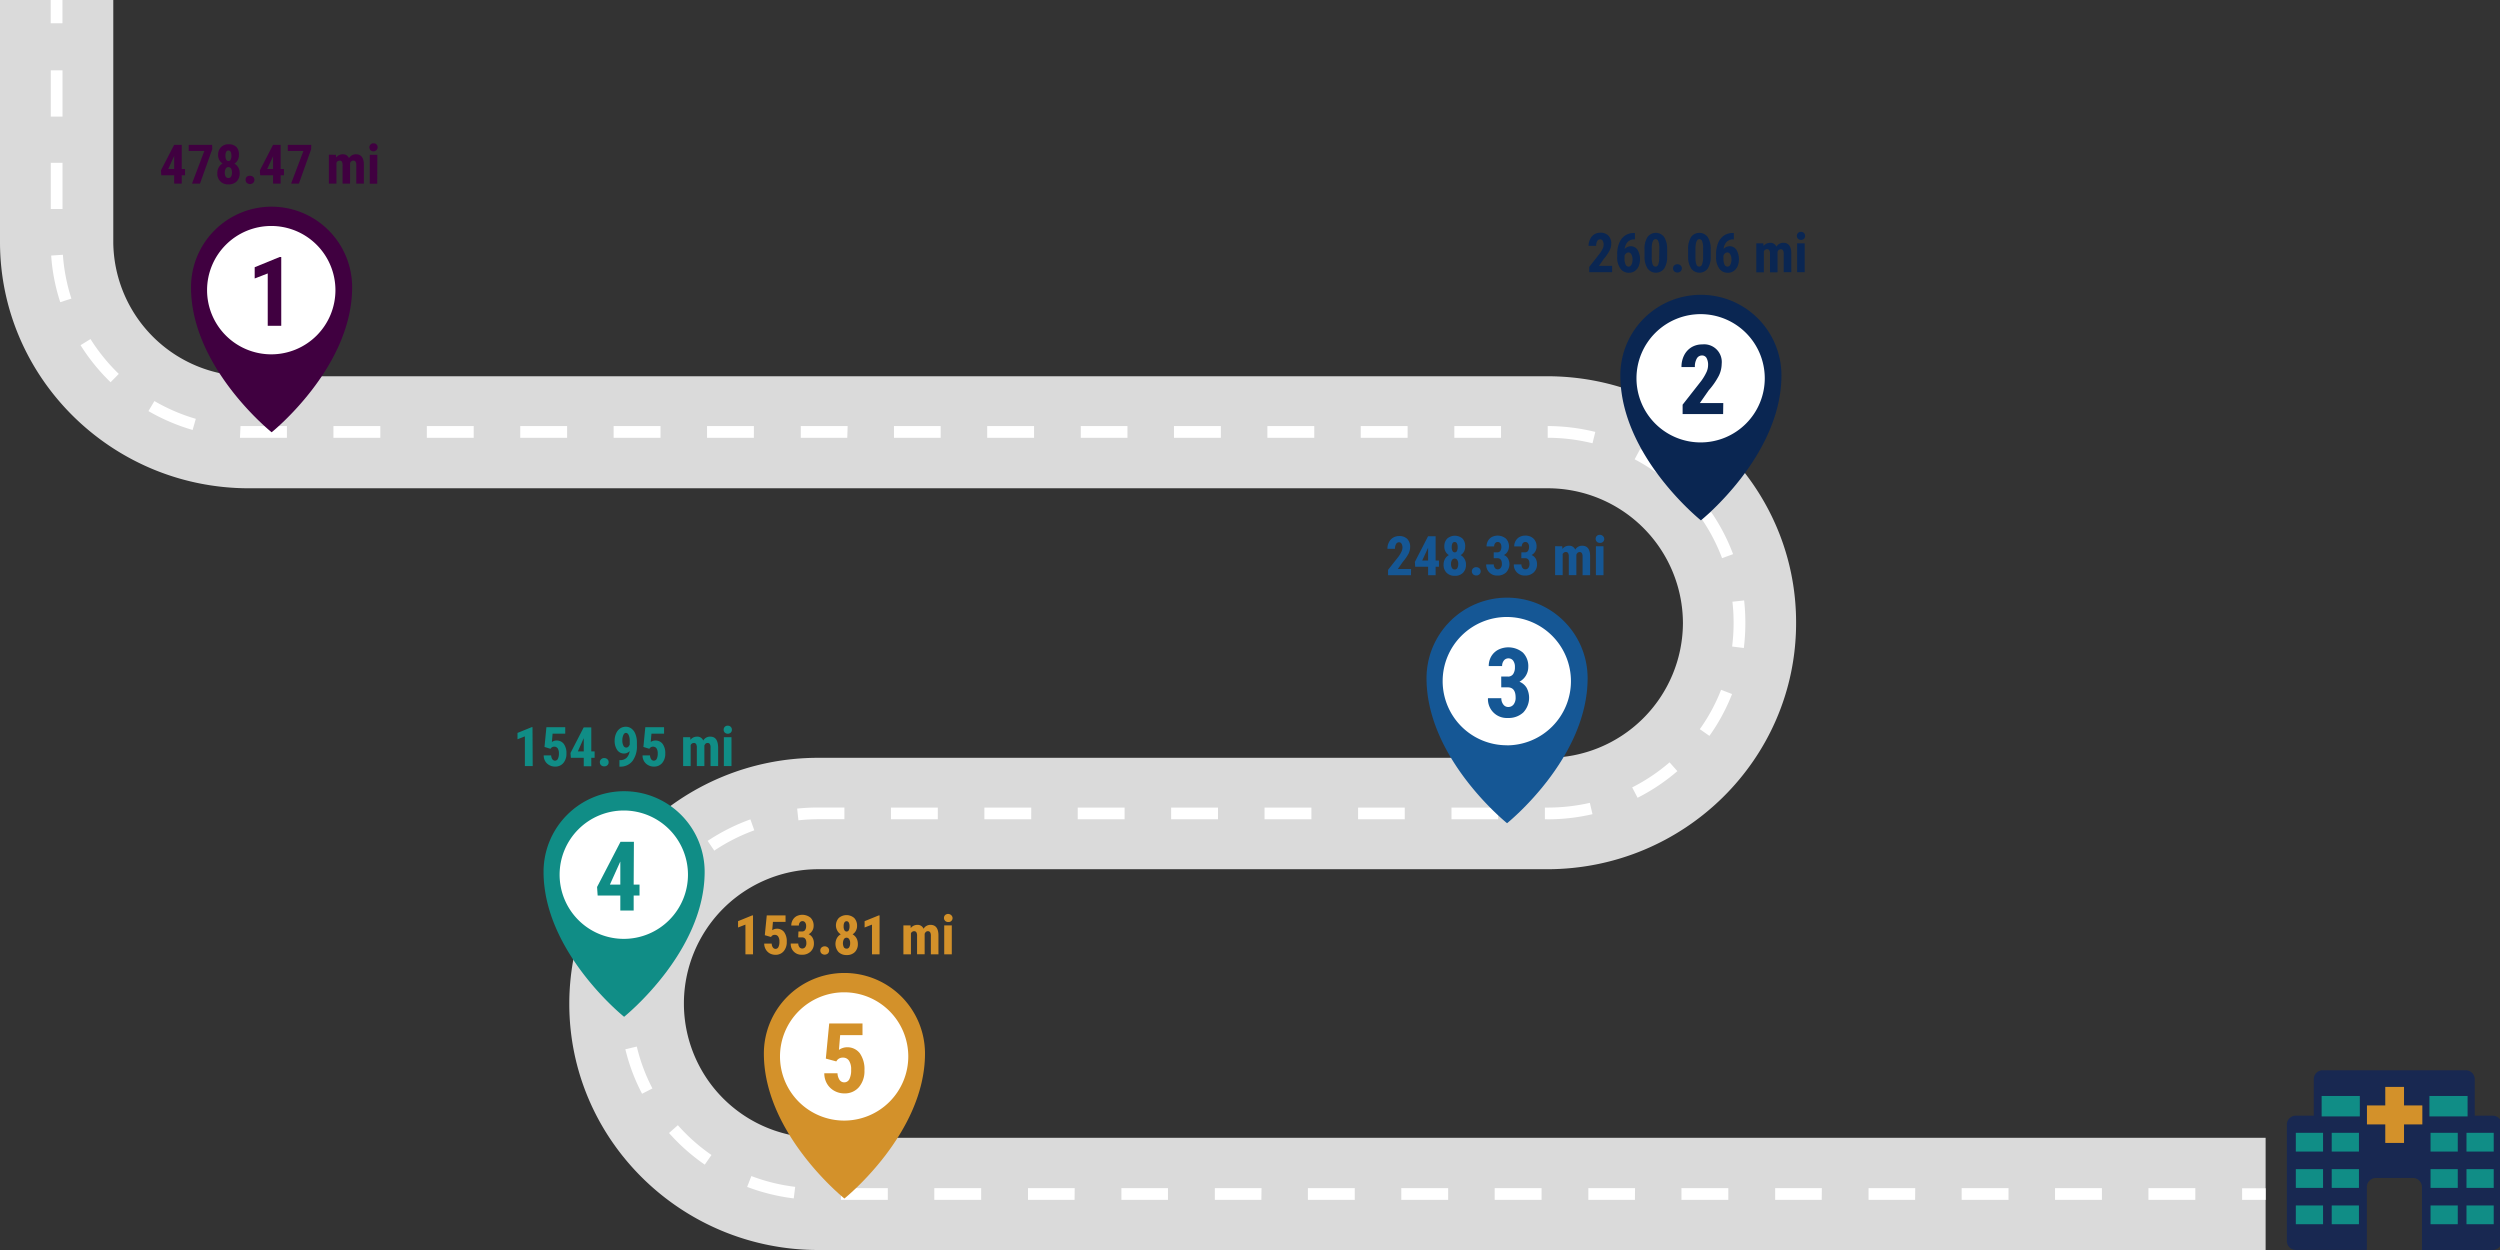 <svg id="Layer_1" data-name="Layer 1" xmlns="http://www.w3.org/2000/svg" width="640" height="320" viewBox="0 0 640 320"><rect x="0" y="0" width="640" height="320" fill="#333333" stroke="none"/><defs><style>.cls-1{fill:#dadada}.cls-2{fill:#fff}.cls-3{fill:#400040}.cls-4{fill:#0a2652}.cls-5{fill:#155795}.cls-6{fill:#d3912a}.cls-7{fill:#108d86}.cls-8{fill:#182851}</style></defs><title>ehbs-2019-graphs</title><path class="cls-1" d="M580 320H209.46c-35.13 0-63.72-28.28-63.72-63s28.59-63 63.72-63h186.61a34.62 34.62 0 0 0 34.76-34.39v-.2A34.61 34.61 0 0 0 396.07 125H63.73C28.59 125 0 96.69 0 61.94V0h29v61.94a34.61 34.61 0 0 0 34.73 34.38h332.34c35.14 0 63.73 28.27 63.73 63v.2c0 34.76-28.59 63-63.73 63H209.46a34.38 34.38 0 1 0 0 68.76H580z"/><path class="cls-2" d="M573.98 304.19H580v2.98h-6.02zM562 307.16h-12v-3h12zm-23.91 0h-12v-3h12zm-23.91 0h-12v-3h12zm-23.91 0h-11.92v-3h11.95zm-23.91 0h-11.92v-3h11.95zm-23.91 0h-12v-3h12zm-23.91 0h-11.92v-3h11.95zm-23.9 0h-12v-3h12zm-23.91 0h-12v-3h12zm-23.91 0h-12v-3h12zm-23.91 0H311v-3h11.95zm-23.91 0h-11.92v-3H299zm-23.91 0h-11.92v-3h11.95zm-23.91 0h-12v-3h12zm-23.9 0h-12v-3h12zm-24.08-.37a51.42 51.42 0 0 1-11.93-2.94l1.08-2.78a47.47 47.47 0 0 0 11.22 2.76zm-22.78-8.64a50.43 50.43 0 0 1-9.15-8.1l2.26-2a47.69 47.69 0 0 0 8.61 7.63zM164.37 280a49.56 49.56 0 0 1-4.28-11.39l2.93-.69a46.55 46.55 0 0 0 4 10.72zm-2.64-23.44h-3a49.3 49.3 0 0 1 1.58-12.05l2.91.74a47 47 0 0 0-1.49 11.32zm5.69-22l-2.65-1.42a50.45 50.45 0 0 1 7.1-9.92l2.23 2a47.5 47.5 0 0 0-6.68 9.37zm15.42-16.82l-1.68-2.47a51 51 0 0 1 10.94-5.51l1 2.8a47.73 47.73 0 0 0-10.26 5.21zm21.55-7.74l-.32-3a53.74 53.74 0 0 1 5.39-.28h6.71v3h-6.71a50.33 50.33 0 0 0-5.07.28zm191.68-.26h-.58v-3h.58a48.78 48.78 0 0 0 10.93-1.21l.68 2.9a51.29 51.29 0 0 1-11.61 1.32zm-12.54 0h-11.95v-3h11.95zm-23.91 0h-11.95v-3h11.95zm-23.9 0h-12v-3h12zm-23.91 0h-12v-3h12zm-23.91 0h-12v-3h12zm-23.91 0H252v-3h12zm-23.91 0h-12v-3h12zm179.14-5.52l-1.38-2.64a48.25 48.25 0 0 0 9.57-6.42l2 2.25a50.76 50.76 0 0 1-10.19 6.82zm18.39-15.84l-2.46-1.71a46.57 46.57 0 0 0 5.45-10.08l2.81 1.08a49.79 49.79 0 0 1-5.8 10.72zm8.81-22.49l-3-.38a47.38 47.38 0 0 0 .38-6v-.2a46.29 46.29 0 0 0-.3-5.27l3-.33a52.26 52.26 0 0 1 .31 5.6v.2a51.68 51.68 0 0 1-.39 6.39zm-5.57-23a47.25 47.25 0 0 0-5.3-10.16l2.49-1.67a50 50 0 0 1 5.63 10.8zm-12.91-18.76a48.17 48.17 0 0 0-9.47-6.55l1.41-2.63A51.33 51.33 0 0 1 430 122zm-20.26-10.65a48.48 48.48 0 0 0-11.47-1.41v-3a51.83 51.83 0 0 1 12.19 1.5zm-23.42-1.41h-11.95v-3h11.95zm-23.91 0h-12v-3h12zm-23.9 0h-12v-3h12zm-23.91 0h-12v-3h12zm-23.91 0h-11.95v-3h11.95zm-23.91 0h-12v-3h12zm-23.91 0h-11.95v-3h11.95zm-23.91 0H205v-3h12zm-23.91 0H181v-3h12zm-23.9 0h-12v-3h12zm-23.91 0h-12v-3h12zm-23.91 0h-12v-3h12zm-23.91 0h-12v-3h12zm-23.91 0H61.43l.14-3h11.88zm-24.14-2A51 51 0 0 1 38 105.24l1.53-2.57a47.55 47.55 0 0 0 10.6 4.55zm-21-12.22a50.35 50.35 0 0 1-7.69-9.48l2.55-1.57a48 48 0 0 0 7.24 8.92zM15.42 77.36a49.4 49.4 0 0 1-2.32-11.94l3-.2a46.93 46.93 0 0 0 2.18 11.22zM16 53.5h-3V41.68h3zm0-23.65h-3V18h3zM12.98 0h3.01v5.95h-3.01z"/><circle class="cls-2" cx="69.41" cy="74.62" r="17.57"/><path class="cls-3" d="M69.52 52.91A20.63 20.63 0 0 0 48.9 73.54c0 20.63 20.64 37.12 20.64 37.12s20.62-16.5 20.61-37.13a20.63 20.63 0 0 0-20.63-20.62zm-.06 37.8a16.43 16.43 0 1 1 16.41-16.43 16.42 16.42 0 0 1-16.41 16.43z"/><path class="cls-3" d="M72 83.41h-3.46V70l-3.34 1.29v-2.88l6.41-2.62H72zM46.52 43.27h.85v1.59h-.85V47h-1.93v-2.14h-3.3l-.09-1.24 3.38-6.54h1.94zm-3.44 0h1.51v-3.33l-.05.07zm11.26-5.09L51.2 47h-2.05l3.16-8.36h-4v-1.56h6zm6.82 1.54a2.66 2.66 0 0 1-.3 1.28 2.42 2.42 0 0 1-.85.89 2.65 2.65 0 0 1 1 1 2.79 2.79 0 0 1 .35 1.44 2.87 2.87 0 0 1-.76 2.1 2.83 2.83 0 0 1-2.09.77 2.66 2.66 0 0 1-2.87-2.87 2.83 2.83 0 0 1 .36-1.48 2.51 2.51 0 0 1 1-1 2.37 2.37 0 0 1-.86-.89 2.66 2.66 0 0 1-.3-1.28 2.75 2.75 0 0 1 .73-2 2.61 2.61 0 0 1 2-.74 2.64 2.64 0 0 1 2 .74 2.82 2.82 0 0 1 .59 2.04zm-2.68 5.85a.75.75 0 0 0 .68-.37 2 2 0 0 0 .23-1.05 1.94 1.94 0 0 0-.24-1 .8.8 0 0 0-1.36 0 2.33 2.33 0 0 0 0 2.1.79.79 0 0 0 .69.32zm.76-5.75a2.09 2.09 0 0 0-.19-.94.63.63 0 0 0-.58-.35.6.6 0 0 0-.56.34 1.93 1.93 0 0 0-.19 1 2 2 0 0 0 .19 1 .62.62 0 0 0 .57.36.6.6 0 0 0 .57-.36 2.14 2.14 0 0 0 .19-1.05zM62.88 46a1 1 0 0 1 .31-.76A1.13 1.13 0 0 1 64 45a1.2 1.2 0 0 1 .81.29 1 1 0 0 1 .32.77 1 1 0 0 1-.33.77 1.25 1.25 0 0 1-1.6 0 1 1 0 0 1-.32-.83zm8.96-2.73h.85v1.59h-.85V47h-1.93v-2.14h-3.3l-.09-1.24 3.38-6.54h1.94zm-3.44 0h1.51v-3.33.07zm11.26-5.09L76.52 47h-2l3.16-8.36h-4v-1.56h6zM86 39.63l.06.69a2.06 2.06 0 0 1 1.72-.82 1.59 1.59 0 0 1 1.56 1 2 2 0 0 1 1.81-1c1.3 0 2 .89 2 2.68V47h-1.94v-4.7a1.73 1.73 0 0 0-.18-.91.67.67 0 0 0-.6-.27.88.88 0 0 0-.81.66V47H87.7v-4.68a1.89 1.89 0 0 0-.17-.92.65.65 0 0 0-.61-.28.88.88 0 0 0-.79.54V47h-1.94v-7.4zm8.57-1.91a1 1 0 0 1 .29-.74 1 1 0 0 1 .76-.29 1 1 0 0 1 .77.29 1 1 0 0 1 .29.74 1.09 1.09 0 0 1-1.83.74 1.08 1.08 0 0 1-.28-.74zm2 9.31h-1.91v-7.4h1.94z"/><circle class="cls-2" cx="436.09" cy="96.25" r="17.57"/><path class="cls-4" d="M435.43 75.47a20.62 20.62 0 0 0-20.62 20.62c0 20.62 20.62 37.12 20.62 37.12s20.62-16.5 20.62-37.12a20.62 20.62 0 0 0-20.62-20.62zm-.08 37.79a16.42 16.42 0 1 1 16.43-16.42 16.42 16.42 0 0 1-16.43 16.42z"/><path class="cls-4" d="M441.12 106h-10.37v-2.4l4.76-6.07a13.3 13.3 0 0 0 1.33-2.22 4.35 4.35 0 0 0 .43-1.82 3.58 3.58 0 0 0-.4-1.85 1.29 1.29 0 0 0-1.17-.64 1.5 1.5 0 0 0-1.32.78 4.09 4.09 0 0 0-.49 2.19h-3.43a6.47 6.47 0 0 1 .67-3 5.09 5.09 0 0 1 1.87-2.06 5.22 5.22 0 0 1 2.75-.74 4.52 4.52 0 0 1 5 5 7.06 7.06 0 0 1-.72 3 18.75 18.75 0 0 1-2.61 3.77l-2.26 3.24h6zM412.7 69.69h-5.86v-1.35l2.69-3.44a7.33 7.33 0 0 0 .76-1.25 2.52 2.52 0 0 0 .24-1 2 2 0 0 0-.23-1 .71.71 0 0 0-.66-.38.85.85 0 0 0-.75.44 2.38 2.38 0 0 0-.27 1.24h-1.95a3.77 3.77 0 0 1 .38-1.68 2.89 2.89 0 0 1 1.07-1.27 3 3 0 0 1 1.56-.43 2.79 2.79 0 0 1 2.06.74 2.83 2.83 0 0 1 .74 2.09 4 4 0 0 1-.41 1.7 10.55 10.55 0 0 1-1.47 2.14l-1.28 1.83h3.38zm5.84-10.05v1.64h-.11a2.33 2.33 0 0 0-1.73.65 3 3 0 0 0-.78 1.81 2.08 2.08 0 0 1 3.29.21 4.82 4.82 0 0 1 .28 4.23 3 3 0 0 1-1 1.22 2.69 2.69 0 0 1-1.51.43 2.58 2.58 0 0 1-2.17-1.09 4.77 4.77 0 0 1-.81-2.92v-.72a7.48 7.48 0 0 1 .51-2.88 4.24 4.24 0 0 1 1.49-1.91 4 4 0 0 1 2.27-.67zm-1.67 5a.84.84 0 0 0-.61.24 1.33 1.33 0 0 0-.38.57v.71a3.57 3.57 0 0 0 .28 1.58.86.86 0 0 0 .74.52.85.85 0 0 0 .75-.51 2.71 2.71 0 0 0 .28-1.29 2.62 2.62 0 0 0-.29-1.31.88.88 0 0 0-.77-.53zm9.92.94a5.57 5.57 0 0 1-.75 3.16 2.65 2.65 0 0 1-4.26 0 5.41 5.41 0 0 1-.78-3v-1.9a5.5 5.5 0 0 1 .75-3.14 2.64 2.64 0 0 1 4.28 0 5.5 5.5 0 0 1 .76 3.08zm-2-2a5 5 0 0 0-.23-1.77.76.76 0 0 0-.72-.59q-.93 0-1 2.16v2.49a5 5 0 0 0 .24 1.8.78.78 0 0 0 .73.59.75.75 0 0 0 .7-.55 4.76 4.76 0 0 0 .24-1.7zm3.51 5.13a1 1 0 0 1 .31-.77 1.23 1.23 0 0 1 1.61 0 1 1 0 0 1 .33.77 1 1 0 0 1-.33.77 1.17 1.17 0 0 1-.8.29 1.14 1.14 0 0 1-.8-.29 1 1 0 0 1-.32-.77zm9.64-3.13a5.57 5.57 0 0 1-.75 3.16 2.64 2.64 0 0 1-4.25 0 5.41 5.41 0 0 1-.78-3v-1.9a5.58 5.58 0 0 1 .74-3.14 2.64 2.64 0 0 1 4.28 0 5.42 5.42 0 0 1 .76 3.08zm-1.94-2a5.21 5.21 0 0 0-.23-1.77.78.78 0 0 0-.73-.59c-.61 0-.93.72-1 2.16v2.49a5.33 5.33 0 0 0 .23 1.8.79.79 0 0 0 .74.59.76.76 0 0 0 .7-.55A5 5 0 0 0 436 66zm7.86-3.94v1.64h-.11a2.33 2.33 0 0 0-1.73.65 3 3 0 0 0-.78 1.81 2.08 2.08 0 0 1 3.29.21 4.82 4.82 0 0 1 .28 4.23 3 3 0 0 1-1 1.22 2.69 2.69 0 0 1-1.51.43 2.58 2.58 0 0 1-2.17-1.09 4.77 4.77 0 0 1-.81-2.92v-.72a7.48 7.48 0 0 1 .51-2.88 4.24 4.24 0 0 1 1.49-1.91 4 4 0 0 1 2.27-.67zm-1.67 5a.84.84 0 0 0-.61.24 1.43 1.43 0 0 0-.38.57v.71a3.57 3.57 0 0 0 .28 1.58.86.86 0 0 0 .74.52.85.85 0 0 0 .75-.51 2.71 2.71 0 0 0 .28-1.29 2.62 2.62 0 0 0-.29-1.31.88.88 0 0 0-.77-.53zm9.23-2.34l.06.68a2.09 2.09 0 0 1 1.71-.82 1.6 1.6 0 0 1 1.57 1 2 2 0 0 1 1.81-1c1.29 0 2 .9 2 2.69v4.84h-1.94V65a1.72 1.72 0 0 0-.17-.91.65.65 0 0 0-.6-.28.88.88 0 0 0-.81.66v5.25h-1.93V65a1.85 1.85 0 0 0-.17-.91.66.66 0 0 0-.61-.29.88.88 0 0 0-.79.54v5.37h-1.94V62.3zm8.58-1.92a1 1 0 0 1 .29-.73 1 1 0 0 1 .76-.29 1 1 0 0 1 .77.29 1 1 0 0 1 .28.73 1 1 0 0 1-.28.74 1.14 1.14 0 0 1-1.54 0 1 1 0 0 1-.28-.74zm2 9.31h-1.94V62.3H462z"/><circle class="cls-2" cx="385.61" cy="174.57" r="17.57"/><path class="cls-5" d="M385.81 153a20.62 20.62 0 0 0-20.62 20.62c0 20.62 20.62 37.12 20.62 37.12s20.62-16.5 20.62-37.12A20.62 20.62 0 0 0 385.81 153zm-.08 37.79a16.42 16.42 0 1 1 16.43-16.42 16.42 16.42 0 0 1-16.43 16.44z"/><path class="cls-5" d="M384.31 173.2H386a1.53 1.53 0 0 0 1.38-.66 3.09 3.09 0 0 0 .44-1.77 2.64 2.64 0 0 0-.45-1.64 1.46 1.46 0 0 0-1.21-.59 1.44 1.44 0 0 0-1.17.56 2.21 2.21 0 0 0-.45 1.42h-3.42a4.85 4.85 0 0 1 .63-2.47 4.51 4.51 0 0 1 1.78-1.71 5.82 5.82 0 0 1 6.34.73 4.9 4.9 0 0 1 1.37 3.67 4.3 4.3 0 0 1-2.26 3.78 3.82 3.82 0 0 1 1.86 1.6 5.48 5.48 0 0 1-.88 6.27 5.5 5.5 0 0 1-3.96 1.41 4.81 4.81 0 0 1-5.08-5.06h3.42a2.57 2.57 0 0 0 .5 1.6 1.51 1.51 0 0 0 1.25.65 1.68 1.68 0 0 0 1.4-.66 2.78 2.78 0 0 0 .51-1.75c0-1.74-.67-2.61-2-2.62h-1.68zm-23.1-25.95h-5.87v-1.36l2.7-3.43a7.62 7.62 0 0 0 .75-1.26 2.52 2.52 0 0 0 .24-1 1.93 1.93 0 0 0-.23-1 .72.72 0 0 0-.65-.38.85.85 0 0 0-.75.44 2.3 2.3 0 0 0-.28 1.24h-1.94a3.57 3.57 0 0 1 .38-1.67 2.83 2.83 0 0 1 1.06-1.18 2.94 2.94 0 0 1 1.56-.42 2.8 2.8 0 0 1 2.07.73A2.83 2.83 0 0 1 361 140a4 4 0 0 1-.4 1.71 11.42 11.42 0 0 1-1.48 2.13l-1.28 1.83h3.39zm6.31-3.76h.85v1.59h-.85v2.17h-1.93v-2.17h-3.3l-.08-1.24 3.37-6.55h1.94zm-3.43 0h1.5v-3.33.07zm10.99-3.55a2.66 2.66 0 0 1-.3 1.28 2.42 2.42 0 0 1-.85.89 2.65 2.65 0 0 1 1 1 2.75 2.75 0 0 1 .36 1.44 2.83 2.83 0 0 1-.77 2.09 2.77 2.77 0 0 1-2.08.77 2.83 2.83 0 0 1-2.1-.77 2.8 2.8 0 0 1-.78-2.09 2.91 2.91 0 0 1 .35-1.45 2.58 2.58 0 0 1 1-1 2.34 2.34 0 0 1-.85-.89 2.55 2.55 0 0 1-.31-1.28 2.79 2.79 0 0 1 .73-2.05 3 3 0 0 1 3.93 0 2.82 2.82 0 0 1 .67 2.06zm-2.67 5.85a.75.75 0 0 0 .67-.37 2 2 0 0 0 .23-1 1.94 1.94 0 0 0-.24-1.05.8.8 0 0 0-1.36 0 1.85 1.85 0 0 0-.25 1.05 1.88 1.88 0 0 0 .25 1 .79.79 0 0 0 .7.37zm.75-5.75a2.06 2.06 0 0 0-.19-.94.63.63 0 0 0-.58-.35.61.61 0 0 0-.56.34 1.93 1.93 0 0 0-.19.95 2 2 0 0 0 .19 1 .62.62 0 0 0 .58.36.59.59 0 0 0 .59-.4 2 2 0 0 0 .16-1zm3.64 6.22a1 1 0 0 1 .31-.76 1.13 1.13 0 0 1 .81-.3 1.18 1.18 0 0 1 .81.29 1 1 0 0 1 .32.77 1 1 0 0 1-.33.77 1.11 1.11 0 0 1-.8.29 1.16 1.16 0 0 1-.8-.29 1 1 0 0 1-.32-.77zm5.59-4.87h.93a.89.89 0 0 0 .79-.38 1.83 1.83 0 0 0 .24-1 1.53 1.53 0 0 0-.25-.93.83.83 0 0 0-.69-.33.81.81 0 0 0-.66.32 1.23 1.23 0 0 0-.25.8h-1.94a2.75 2.75 0 0 1 .36-1.4 2.5 2.5 0 0 1 1-1 3.31 3.31 0 0 1 3.59.41 2.75 2.75 0 0 1 .78 2.07 2.42 2.42 0 0 1-.35 1.26 2.45 2.45 0 0 1-.93.88 2.14 2.14 0 0 1 1.05.91 3.06 3.06 0 0 1-.5 3.54 3.06 3.06 0 0 1-2.22.8 2.73 2.73 0 0 1-2.87-2.86h1.94a1.4 1.4 0 0 0 .28.9.83.83 0 0 0 .71.37 1 1 0 0 0 .79-.37 1.6 1.6 0 0 0 .29-1c0-1-.38-1.48-1.14-1.48h-.95zm7.08 0h.93a.89.89 0 0 0 .79-.38 1.83 1.83 0 0 0 .25-1 1.53 1.53 0 0 0-.26-.93.83.83 0 0 0-.69-.33.81.81 0 0 0-.66.32 1.23 1.23 0 0 0-.25.8h-1.94a2.75 2.75 0 0 1 .36-1.4 2.53 2.53 0 0 1 1-1 2.86 2.86 0 0 1 1.43-.35 2.94 2.94 0 0 1 2.15.76 2.75 2.75 0 0 1 .78 2.07 2.42 2.42 0 0 1-.35 1.26 2.38 2.38 0 0 1-.93.88 2.14 2.14 0 0 1 1.05.91 2.79 2.79 0 0 1 .35 1.42 2.76 2.76 0 0 1-.85 2.12 3.06 3.06 0 0 1-2.22.8 2.73 2.73 0 0 1-2.87-2.86h1.94a1.4 1.4 0 0 0 .28.9.85.85 0 0 0 .71.37.94.94 0 0 0 .79-.37 1.6 1.6 0 0 0 .29-1c0-1-.38-1.48-1.14-1.48h-.95zm10.46-1.54l.05.68a2.1 2.1 0 0 1 1.72-.82 1.59 1.59 0 0 1 1.56 1 2 2 0 0 1 1.81-1c1.3 0 2 .9 2 2.69v4.85h-1.93v-4.73a1.73 1.73 0 0 0-.18-.91.67.67 0 0 0-.6-.28c-.36 0-.63.23-.81.67v5.23h-1.94v-4.71a1.78 1.78 0 0 0-.17-.92.65.65 0 0 0-.61-.29.89.89 0 0 0-.79.54v5.38h-1.93v-7.4zm8.56-1.91a1 1 0 0 1 .29-.74 1.15 1.15 0 0 1 1.53 0 1 1 0 0 1-.77 1.77 1 1 0 0 1-.76-.3 1 1 0 0 1-.29-.73zm2 9.31h-1.94v-7.4h1.94z"/><circle class="cls-2" cx="215.71" cy="270.91" r="17.57"/><path class="cls-6" d="M216.17 249.08a20.62 20.62 0 0 0-20.62 20.62c0 20.62 20.62 37.12 20.62 37.12s20.63-16.5 20.63-37.12a20.63 20.63 0 0 0-20.63-20.62zm-.07 37.79a16.42 16.42 0 1 1 16.42-16.42 16.42 16.42 0 0 1-16.42 16.42z"/><path class="cls-6" d="M211.41 271l.87-9h8.52v3h-5.72l-.31 3.77a3.65 3.65 0 0 1 2-.67 4 4 0 0 1 3.35 1.55 7.06 7.06 0 0 1 1.18 4.37 6.31 6.31 0 0 1-1.4 4.27 4.72 4.72 0 0 1-3.75 1.62 5.2 5.2 0 0 1-2.57-.66 4.9 4.9 0 0 1-1.87-1.83 5.24 5.24 0 0 1-.69-2.66h3.38a3.3 3.3 0 0 0 .54 1.72 1.46 1.46 0 0 0 2.49-.2 5.1 5.1 0 0 0 .46-2.45 3.92 3.92 0 0 0-.55-2.3 1.77 1.77 0 0 0-1.54-.78 1.83 1.83 0 0 0-1.5.66l-.21.31zm-18.64-26.69h-1.94v-7.61l-1.89.74v-1.62l3.63-1.48h.2zm3.02-4.9l.5-5.06h4.81V236h-3.23l-.18 2.13a2.08 2.08 0 0 1 1.16-.38 2.27 2.27 0 0 1 1.9.88 4 4 0 0 1 .66 2.47 3.56 3.56 0 0 1-.79 2.42 2.67 2.67 0 0 1-2.12.91 3 3 0 0 1-1.46-.37 2.76 2.76 0 0 1-1-1 3 3 0 0 1-.4-1.5h1.92a1.74 1.74 0 0 0 .31 1 .81.81 0 0 0 1.4-.11 2.84 2.84 0 0 0 .26-1.39 2.23 2.23 0 0 0-.31-1.3 1 1 0 0 0-.87-.44 1 1 0 0 0-.85.38l-.12.17zm8.61-.96h.94a.88.88 0 0 0 .78-.38 1.74 1.74 0 0 0 .25-1 1.49 1.49 0 0 0-.26-.93.83.83 0 0 0-.69-.33.81.81 0 0 0-.65.32 1.19 1.19 0 0 0-.26.8h-1.94a2.73 2.73 0 0 1 .36-1.4 2.62 2.62 0 0 1 1-1 3.34 3.34 0 0 1 3.58.41 2.78 2.78 0 0 1 .78 2.08 2.35 2.35 0 0 1-.35 1.26 2.32 2.32 0 0 1-.93.88 2.13 2.13 0 0 1 1 .9 2.86 2.86 0 0 1 .35 1.43 2.76 2.76 0 0 1-.85 2.12 3 3 0 0 1-2.21.8 2.71 2.71 0 0 1-2.87-2.86h1.93a1.4 1.4 0 0 0 .28.9.85.85 0 0 0 .71.37.94.94 0 0 0 .79-.37 1.6 1.6 0 0 0 .29-1c0-1-.38-1.48-1.14-1.48h-.95zm5.6 4.87a1 1 0 0 1 .31-.76 1.23 1.23 0 0 1 1.62 0 1 1 0 0 1 .32.77 1 1 0 0 1-.33.77 1.25 1.25 0 0 1-1.6 0 1 1 0 0 1-.32-.78zm9.41-6.32a2.57 2.57 0 0 1-.31 1.29 2.32 2.32 0 0 1-.84.89 2.7 2.7 0 0 1 1 1 2.91 2.91 0 0 1 .35 1.45 2.83 2.83 0 0 1-.76 2.09 2.79 2.79 0 0 1-2.09.77 2.83 2.83 0 0 1-2.1-.77 3.15 3.15 0 0 1-.42-3.54 2.51 2.51 0 0 1 1-1 2.37 2.37 0 0 1-.86-.89A2.67 2.67 0 0 1 214 237a2.78 2.78 0 0 1 .74-2 3 3 0 0 1 3.93 0 2.8 2.8 0 0 1 .74 2zm-2.68 5.86a.74.74 0 0 0 .67-.38 1.93 1.93 0 0 0 .24-1 1.85 1.85 0 0 0-.25-1.05.79.79 0 0 0-1.35 0 2.31 2.31 0 0 0 0 2.09.79.79 0 0 0 .69.33zm.75-5.76a1.89 1.89 0 0 0-.19-.93.64.64 0 0 0-1.13 0 1.91 1.91 0 0 0-.19.94 2 2 0 0 0 .19 1 .62.62 0 0 0 .57.36.6.6 0 0 0 .57-.36 2.19 2.19 0 0 0 .18-1.02zm7.69 7.21h-1.94v-7.61l-1.89.74v-1.62l3.63-1.48h.2zm7.93-7.4l.05.68a2.1 2.1 0 0 1 1.72-.82 1.59 1.59 0 0 1 1.56 1 2 2 0 0 1 1.81-1c1.3 0 2 .9 2 2.69v4.85h-1.94v-4.73a1.7 1.7 0 0 0-.18-.91.65.65 0 0 0-.6-.28c-.36 0-.63.22-.81.67v5.23h-1.94v-4.69a1.78 1.78 0 0 0-.17-.92.65.65 0 0 0-.61-.29.89.89 0 0 0-.79.54v5.38h-1.93v-7.4zm8.56-1.91a1 1 0 0 1 .29-.74 1.15 1.15 0 0 1 1.53 0 1 1 0 0 1-.77 1.77 1 1 0 0 1-.76-.3 1 1 0 0 1-.29-.73zm2 9.31h-1.94v-7.4h1.94z"/><path class="cls-7" d="M136.37 196.12h-2v-7.61l-1.89.74v-1.62l3.63-1.48h.21zm3.02-4.9l.49-5.06h4.82v1.66h-3.24l-.17 2.13a2 2 0 0 1 1.15-.38 2.27 2.27 0 0 1 1.9.88 4 4 0 0 1 .67 2.47 3.57 3.57 0 0 1-.8 2.42 2.66 2.66 0 0 1-2.12.91 2.9 2.9 0 0 1-1.45-.37 2.72 2.72 0 0 1-1.06-1 2.89 2.89 0 0 1-.39-1.5h1.91a1.83 1.83 0 0 0 .31 1 .82.82 0 0 0 1.41-.11 3 3 0 0 0 .26-1.39 2.31 2.31 0 0 0-.31-1.3 1.11 1.11 0 0 0-1.72-.06l-.13.17zm11.98 1.14h.85V194h-.85v2.17h-1.93V194h-3.3l-.09-1.24 3.38-6.55h1.94zm-3.44 0h1.51V189l-.05.07zm5.63 2.77a1 1 0 0 1 .32-.76 1.09 1.09 0 0 1 .81-.3 1.11 1.11 0 0 1 .8.29 1 1 0 0 1 .32.77 1 1 0 0 1-.32.77 1.19 1.19 0 0 1-.8.29 1.16 1.16 0 0 1-.81-.29 1 1 0 0 1-.32-.77zm7.62-2.86a1.86 1.86 0 0 1-1.35.63 2.1 2.1 0 0 1-1.83-.9 4.12 4.12 0 0 1-.65-2.43 4.39 4.39 0 0 1 .37-1.8 3 3 0 0 1 1-1.27 2.55 2.55 0 0 1 1.47-.45 2.38 2.38 0 0 1 1.5.5 3.11 3.11 0 0 1 1 1.43 5.85 5.85 0 0 1 .36 2.12v.7a6.3 6.3 0 0 1-1.12 4 3.86 3.86 0 0 1-3.16 1.46h-.2v-1.67h.13a2.28 2.28 0 0 0 1.7-.59 2.74 2.74 0 0 0 .78-1.73zm-.85-.89c.37 0 .66-.26.88-.77v-.89a3.57 3.57 0 0 0-.27-1.54c-.18-.37-.41-.56-.69-.56s-.5.18-.67.55a3.22 3.22 0 0 0-.26 1.35 2.85 2.85 0 0 0 .27 1.36.81.81 0 0 0 .74.5zm4.38-.16l.49-5.06h4.8v1.66h-3.23l-.18 2.13a2 2 0 0 1 1.15-.38 2.27 2.27 0 0 1 1.9.88 4 4 0 0 1 .67 2.47 3.57 3.57 0 0 1-.8 2.42 2.66 2.66 0 0 1-2.12.91 2.9 2.9 0 0 1-1.45-.37 2.72 2.72 0 0 1-1.06-1 2.89 2.89 0 0 1-.39-1.5h1.91a1.92 1.92 0 0 0 .31 1 .82.82 0 0 0 1.41-.11 3 3 0 0 0 .26-1.39 2.31 2.31 0 0 0-.31-1.3 1.11 1.11 0 0 0-1.72-.06l-.12.17zm11.98-2.5l.06.68a2.09 2.09 0 0 1 1.71-.82 1.61 1.61 0 0 1 1.57 1 2 2 0 0 1 1.81-1c1.29 0 1.95.9 2 2.69v4.85h-1.94v-4.73a1.7 1.7 0 0 0-.18-.91.63.63 0 0 0-.6-.28c-.36 0-.63.22-.8.67v5.25h-1.93v-4.71a1.77 1.77 0 0 0-.18-.92.64.64 0 0 0-.6-.29.89.89 0 0 0-.8.54v5.38h-1.93v-7.4zm8.57-1.91a1 1 0 0 1 .28-.74 1 1 0 0 1 .77-.29 1 1 0 0 1 .76.29 1 1 0 0 1 .29.74 1 1 0 0 1-.28.73 1.14 1.14 0 0 1-1.54 0 1 1 0 0 1-.28-.73zm2 9.31h-1.95v-7.4h1.95z"/><circle class="cls-2" cx="159.54" cy="223.57" r="17.57"/><path class="cls-7" d="M159.77 202.55a20.63 20.63 0 0 0-20.62 20.63c0 20.62 20.62 37.12 20.62 37.12s20.62-16.5 20.62-37.12a20.63 20.63 0 0 0-20.62-20.63zm-.08 37.8a16.43 16.43 0 1 1 16.43-16.42 16.42 16.42 0 0 1-16.43 16.42z"/><path class="cls-7" d="M162.22 226.45h1.5v2.81h-1.5v3.83h-3.42v-3.83H153l-.15-2.19 6-11.57h3.43zm-6.08 0h2.66v-5.89l-.07.14z"/><path class="cls-8" d="M638.13 285.61h-4.6v-9.33a2.3 2.3 0 0 0-2.3-2.3h-36.61a2.29 2.29 0 0 0-2.29 2.3v9.33h-4.6a2.3 2.3 0 0 0-2.3 2.3v29.77a2.3 2.3 0 0 0 2.3 2.3h18.18v-16.13a2.35 2.35 0 0 1 2.39-2.3h9.32a2.35 2.35 0 0 1 2.4 2.3V320h18.11a2.3 2.3 0 0 0 2.3-2.3v-29.79a2.3 2.3 0 0 0-2.3-2.3z"/><path class="cls-7" d="M587.73 308.6h6.97v4.8h-6.97zm0-9.3h6.97v4.8h-6.97zm0-9.3h6.97v4.8h-6.97zm9.19 18.6h6.97v4.8h-6.97zm0-9.3h6.97v4.8h-6.97zm0-9.3h6.97v4.8h-6.97zm-2.58-9.43h9.77v5.23h-9.77zm27.59 0h9.77v5.23h-9.77zm.29 28.03h6.97v4.8h-6.97zm0-9.3h6.97v4.8h-6.97zm0-9.3h6.97v4.8h-6.97zm9.2 18.6h6.97v4.8h-6.97zm0-9.3h6.97v4.8h-6.97zm0-9.3h6.97v4.8h-6.97z"/><path class="cls-6" d="M620.12 287.85h-4.69v4.74h-4.8v-4.74h-4.69v-4.86h4.69v-4.74h4.8v4.74h4.69v4.86z"/></svg>